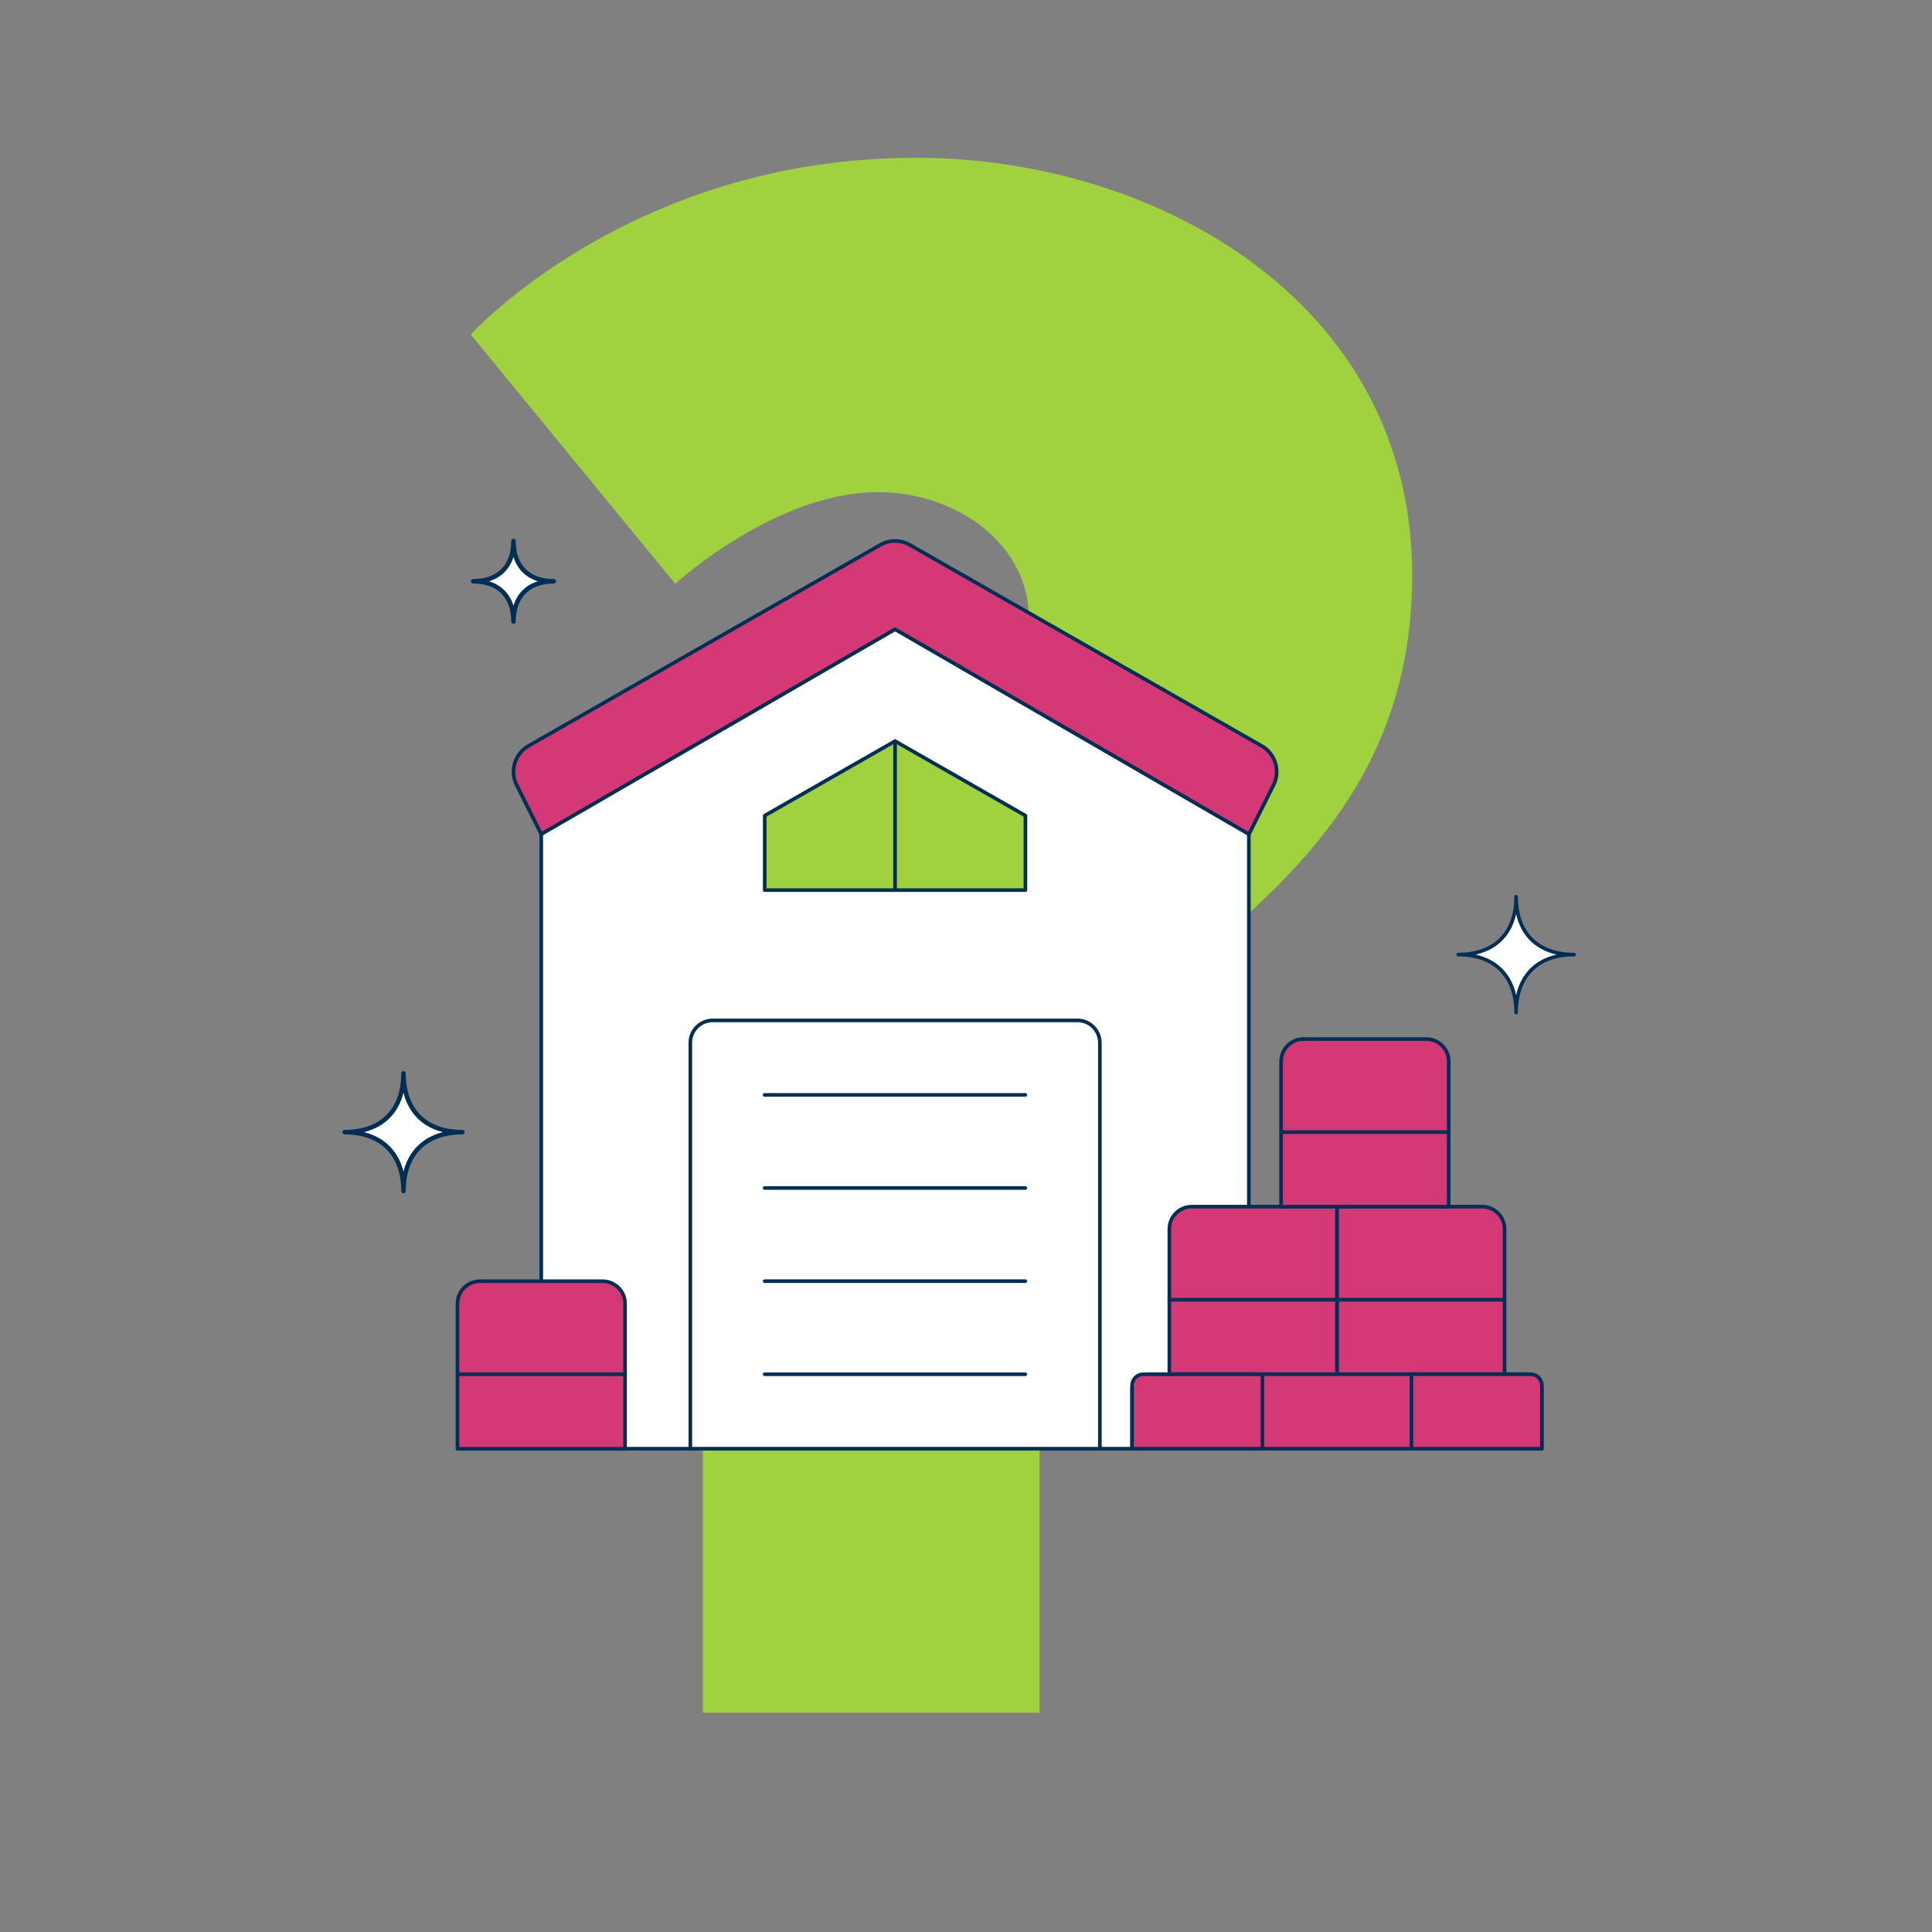 <svg width="486" height="486" viewBox="0 0 486 486" fill="none" xmlns="http://www.w3.org/2000/svg">
<rect x="0" y="0" width="486" height="486" fill="#808080" stroke="none"/>
<path d="M174.684 285.631C174.684 213.293 258.807 200.444 258.807 155.429C258.807 137.204 241.129 123.808 220.763 123.808C195.05 123.808 169.854 146.848 169.854 146.848L118.414 84.154C118.414 84.154 158.6 39.685 230.391 39.685C290.397 39.685 355.233 75.588 355.233 144.706C355.233 232.581 263.607 245.445 263.607 293.134V312.422H174.669V285.631H174.684ZM176.825 350.466H261.48V430.839H176.825V350.466Z" fill="#A0D23F"/>
<path d="M395.954 240.129C386.781 240.129 381.389 245.52 381.389 254.694C381.389 245.52 375.997 240.129 366.824 240.129C375.997 240.129 381.389 234.737 381.389 225.564C381.389 234.737 386.781 240.129 395.954 240.129Z" fill="white" stroke="#002E54" stroke-width="0.906" stroke-linecap="round" stroke-linejoin="round"/>
<path d="M116.307 284.796C106.982 284.796 101.499 290.278 101.499 299.603C101.499 290.278 96.016 284.796 86.691 284.796C96.016 284.796 101.499 279.313 101.499 269.988C101.499 279.313 106.982 284.796 116.307 284.796Z" fill="white" stroke="#002E54" stroke-width="1.127" stroke-linecap="round" stroke-linejoin="round"/>
<path d="M139.299 146.225C132.905 146.225 129.169 149.976 129.169 156.355C129.169 149.961 125.418 146.225 119.039 146.225C125.433 146.225 129.169 142.473 129.169 136.095C129.169 142.489 132.92 146.225 139.299 146.225Z" fill="white" stroke="#002E54" stroke-width="1.127" stroke-linecap="round" stroke-linejoin="round"/>
<path d="M317.358 187.626L228.891 137.082C227.737 136.414 226.446 136.08 225.155 136.08C223.864 136.08 222.573 136.414 221.419 137.082L132.952 187.626C129.504 189.6 128.183 193.929 129.975 197.483L136.171 209.876L225.17 158.329L314.169 209.876L320.365 197.483C322.142 193.929 320.836 189.6 317.389 187.626H317.358Z" fill="#D43976" stroke="#002E54" stroke-width="0.906" stroke-linecap="round" stroke-linejoin="round"/>
<path d="M314.138 209.845L225.139 158.314L136.141 209.845V364.424H314.138V209.845Z" fill="white"/>
<path d="M136.156 364.424H314.154V209.845L225.155 158.314L136.156 209.845V364.424Z" stroke="#002E54" stroke-width="0.906" stroke-linecap="round" stroke-linejoin="round"/>
<path d="M271.054 256.684H179.291C176.177 256.684 173.656 259.205 173.656 262.318V364.424H276.673V262.318C276.673 259.205 274.152 256.684 271.039 256.684H271.054Z" fill="white"/>
<path d="M271.054 256.684H179.291C176.177 256.684 173.656 259.205 173.656 262.318V364.424H276.673V262.318C276.673 259.205 274.152 256.684 271.039 256.684H271.054Z" stroke="#002E54" stroke-width="0.906" stroke-linecap="round" stroke-linejoin="round"/>
<path d="M257.947 223.909H192.367V205.168L225.157 186.426L257.947 205.168V223.909Z" fill="#A0D23F"/>
<path d="M257.947 223.909H192.367V205.168L225.157 186.426L257.947 205.168V223.909Z" stroke="#002E54" stroke-width="0.906" stroke-linecap="round" stroke-linejoin="round"/>
<path d="M225.156 186.426V223.909" stroke="#002E54" stroke-width="0.906" stroke-linecap="round" stroke-linejoin="round"/>
<path d="M192.352 275.425H257.931" stroke="#002E54" stroke-width="0.906" stroke-linecap="round" stroke-linejoin="round"/>
<path d="M192.352 298.844H257.931" stroke="#002E54" stroke-width="0.906" stroke-linecap="round" stroke-linejoin="round"/>
<path d="M192.352 322.278H257.931" stroke="#002E54" stroke-width="0.906" stroke-linecap="round" stroke-linejoin="round"/>
<path d="M192.352 345.697H257.931" stroke="#002E54" stroke-width="0.906" stroke-linecap="round" stroke-linejoin="round"/>
<path d="M336.312 303.537H372.838C375.952 303.537 378.473 306.058 378.473 309.172V345.698H336.312V303.537Z" fill="#D43976" stroke="#002E54" stroke-width="0.906" stroke-linecap="round" stroke-linejoin="round"/>
<path d="M299.787 303.537H336.313V345.698H294.152V309.172C294.152 306.058 296.673 303.537 299.787 303.537Z" fill="#D43976" stroke="#002E54" stroke-width="0.906" stroke-linecap="round" stroke-linejoin="round"/>
<path d="M327.885 261.376H358.792C361.905 261.376 364.426 263.898 364.426 267.011V303.537H322.266V267.011C322.266 263.898 324.787 261.376 327.9 261.376H327.885Z" fill="#D43976" stroke="#002E54" stroke-width="0.906" stroke-linecap="round" stroke-linejoin="round"/>
<path d="M284.781 364.423V349.433C284.781 347.368 286.467 345.682 288.533 345.682H384.092C386.158 345.682 387.844 347.353 387.844 349.433V364.423H284.796H284.781Z" fill="#D43976" stroke="#002E54" stroke-width="0.906" stroke-linecap="round" stroke-linejoin="round"/>
<path d="M317.571 364.423H284.781V348.507C284.781 346.958 286.042 345.697 287.591 345.697H317.571V364.439V364.423Z" fill="#D43976" stroke="#002E54" stroke-width="0.906" stroke-linecap="round" stroke-linejoin="round"/>
<path d="M387.86 364.423H355.055V345.682H385.05C386.599 345.682 387.86 346.943 387.86 348.492V364.408V364.423Z" fill="#D43976" stroke="#002E54" stroke-width="0.906" stroke-linecap="round" stroke-linejoin="round"/>
<path d="M294.152 326.956H378.473H294.152Z" fill="#D43976"/>
<path d="M294.152 326.956H378.473" stroke="#002E54" stroke-width="0.906" stroke-linecap="round" stroke-linejoin="round"/>
<path d="M322.266 284.795H364.426H322.266Z" fill="#D43976"/>
<path d="M322.266 284.795H364.426" stroke="#002E54" stroke-width="0.906" stroke-linecap="round" stroke-linejoin="round"/>
<path d="M120.713 322.293H151.604C154.718 322.293 157.239 324.815 157.239 327.928V364.454H115.078V327.928C115.078 324.815 117.599 322.293 120.713 322.293Z" fill="#D43976" stroke="#002E54" stroke-width="0.906" stroke-linecap="round" stroke-linejoin="round"/>
<path d="M115.094 345.697H157.254" stroke="#002E54" stroke-width="0.906" stroke-linecap="round" stroke-linejoin="round"/>
</svg>

